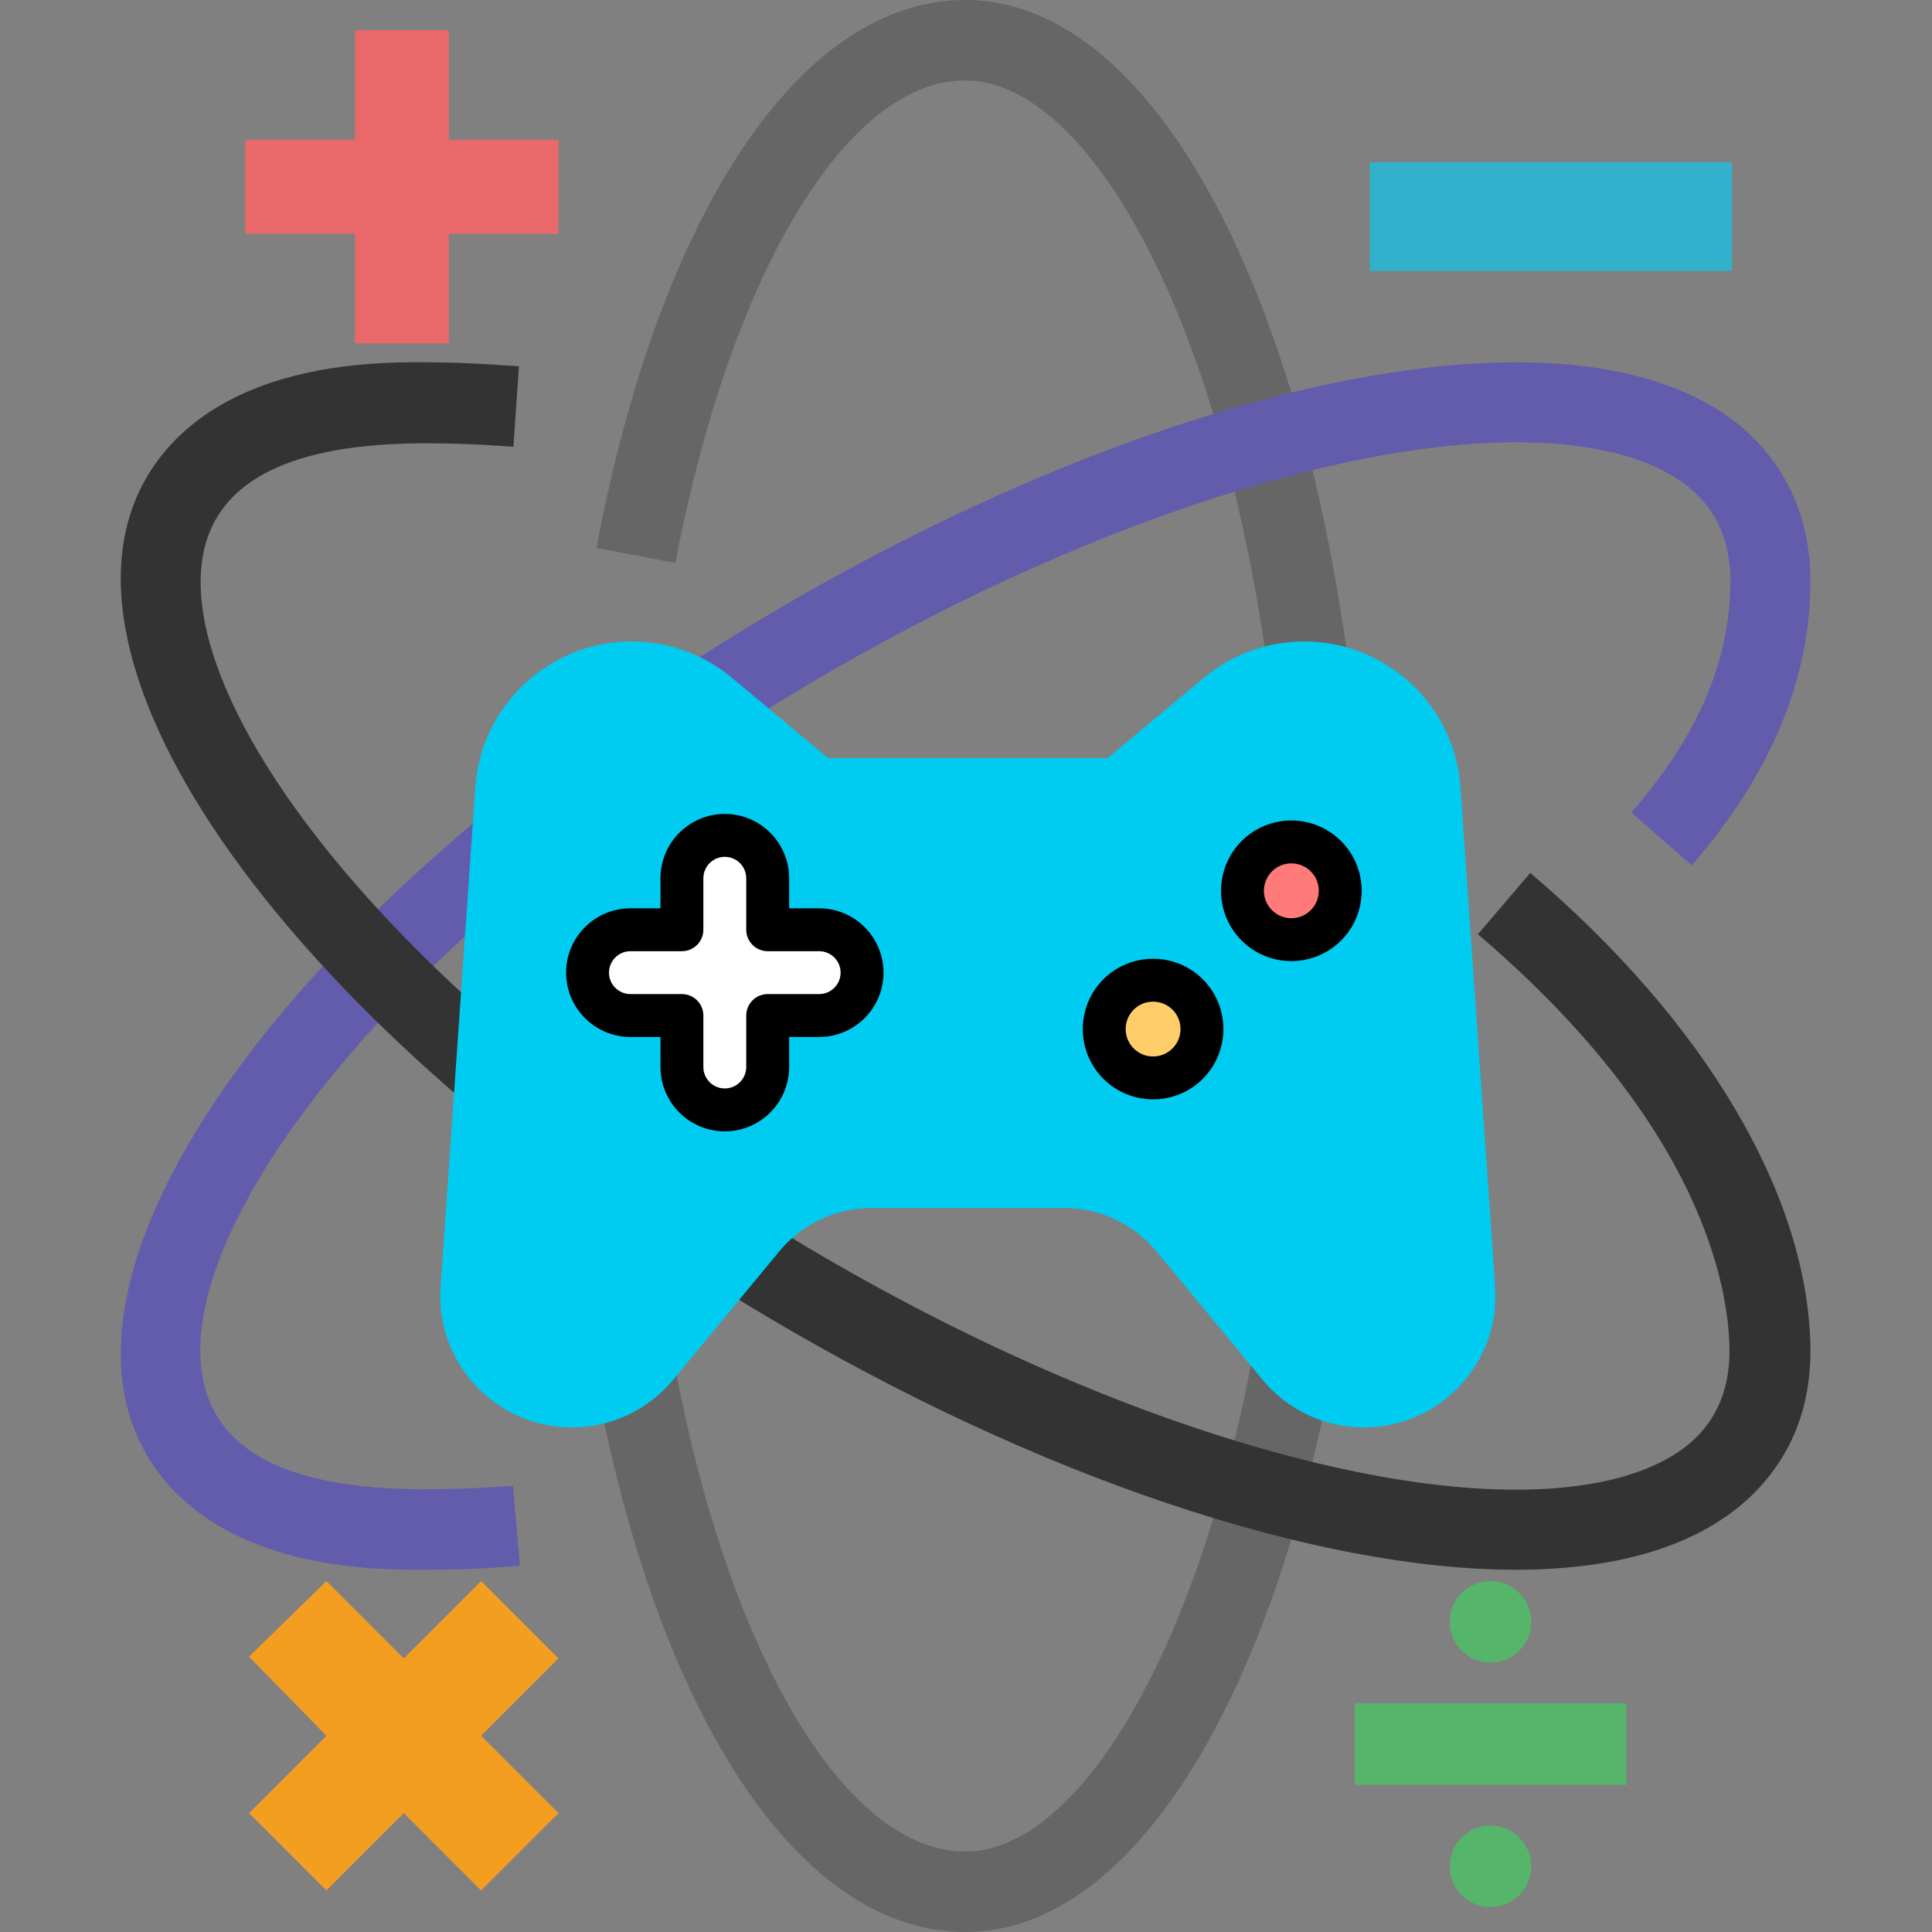 <?xml version="1.0" encoding="UTF-8" standalone="no"?>
<svg
   xmlns:dc="http://purl.org/dc/elements/1.1/"
   xmlns:cc="http://creativecommons.org/ns#"
   xmlns:rdf="http://www.w3.org/1999/02/22-rdf-syntax-ns#"
   xmlns:svg="http://www.w3.org/2000/svg"
   xmlns="http://www.w3.org/2000/svg"
   xmlns:sodipodi="http://sodipodi.sourceforge.net/DTD/sodipodi-0.dtd"
   xmlns:inkscape="http://www.inkscape.org/namespaces/inkscape"
   viewBox="0 0 512 512"
   width="512"
   height="512"
   version="1.1"
   id="svg30"
   sodipodi:docname="icon.svg"
   inkscape:version="0.92.5 (2060ec1f9f, 2020-04-08)">
  <rect x="0" y="0" width="512" height="512" fill="#808080" stroke="none"/>
  <defs
     id="defs34" />
  <sodipodi:namedview
     pagecolor="#ffffff"
     bordercolor="#666666"
     borderopacity="1"
     objecttolerance="10"
     gridtolerance="10"
     guidetolerance="10"
     inkscape:pageopacity="0"
     inkscape:pageshadow="2"
     inkscape:window-width="1848"
     inkscape:window-height="1016"
     id="namedview32"
     showgrid="false"
     inkscape:zoom="0.4609375"
     inkscape:cx="256"
     inkscape:cy="256"
     inkscape:window-x="72"
     inkscape:window-y="27"
     inkscape:window-maximized="1"
     inkscape:current-layer="svg30" />
  <style
     id="style2">
		tspan { white-space:pre }
		.shp0 { fill: #222222 } 
		.shp1 { fill: #111111 } 
		.shp2 { fill: #333333 } 
		.shp3 { fill: #e9686a } 
		.shp4 { fill: #32b1cc } 
		.shp5 { fill: #00ccf2 } 
		.shp6 { fill: #ffffff } 
		.shp7 { fill: #ffcd69 } 
		.shp8 { fill: #ff7b79 } 
		.shp9 { fill: #000000 } 
		.shp10 { fill: #f49e21 } 
		.shp11 { fill: #55b56a } 
	</style>
  <path
     id="Layer"
     class="shp0"
     d="M255.79 512C212.46 512 174.99 456.4 158.06 366.8L178.99 362.8C193.53 439.33 224.32 490.67 255.79 490.67C296.19 490.67 341.13 394.27 341.13 256C341.13 117.73 296.19 21.33 255.79 21.33C224.32 21.33 193.53 72.67 178.99 149.2L158.06 145.2C174.99 55.6 212.46 0 255.79 0C315.66 0 362.46 112.4 362.46 256C362.46 399.6 315.66 512 255.79 512L255.79 512Z"
     style="fill:#666666;fill-opacity:1" />
  <path
     id="path5"
     class="shp1"
     d="M109.79 416C65.26 416 46.46 399.07 38.46 384.8C9.26 332.8 81.66 235.33 203.39 163.07C291.53 110.67 382.32 85.87 434.59 99.87C452.73 104.67 465.66 113.87 473.13 127.2C477.66 135.2 479.79 144.4 479.79 154.4C479.66 180.4 468.99 205.6 448.32 229.33L432.32 215.33C449.79 195.33 458.46 175.33 458.59 154.27C458.59 147.87 457.26 142.27 454.73 137.6C450.19 129.46 441.66 123.73 429.26 120.4C382.86 108 296.59 132.54 214.32 181.33C95.13 252.13 36.86 338.27 56.99 374.4C66.46 391.33 91.13 394.4 110.46 394.67C118.46 394.67 126.06 394.54 135.93 393.73L137.79 414.93C127.13 415.87 118.73 416 110.59 416C110.32 416 110.06 416 109.79 416L109.79 416Z"
     style="fill:#635cac;fill-opacity:1" />
  <path
     id="path7"
     class="shp2"
     d="M401.79 416C348.73 416 275.13 391.6 203.26 348.93C81.66 276.67 9.26 179.2 38.46 127.2C46.46 112.93 65.39 96 109.79 96L111.26 96C120.32 96 128.19 96.4 137.53 97.07L136.06 118.4C127.13 117.73 119.66 117.46 111.13 117.46C91.93 117.73 66.73 120.67 57.13 137.73C36.86 173.73 95.13 259.87 214.19 330.67C296.32 379.46 382.73 404 429.13 391.6C441.39 388.27 450.06 382.54 454.46 374.4C457.13 369.6 458.46 363.73 458.32 357.2C458.06 341.07 450.99 298.13 391.66 247.6L405.53 231.33C451.93 270.8 478.99 316.54 479.79 356.8C479.93 367.2 477.79 376.67 473.13 384.8C465.66 398 452.73 407.2 434.59 412.13C424.99 414.67 413.93 416 401.79 416L401.79 416Z" />
  <path
     id="path9"
     class="shp3"
     d="M148 37.05L118.95 37.05L118.95 8L94.05 8L94.05 37.05L65 37.05L65 61.95L94.05 61.95L94.05 91L118.95 91L118.95 61.95L148 61.95L148 37.05Z" />
  <path
     id="path11"
     class="shp4"
     d="M459 43L459 71.8L363 71.8L363 43L459 43Z" />
  <g
     id="XMLID_9_">
    <path
       id="XMLID_1270_"
       class="shp5"
       d="M256.43 200.92L293.53 200.92L319 179.65C326.46 173.42 335.88 170 345.61 170C367.43 170 385.53 186.89 387.04 208.65L396.23 340.99C397.63 361.15 381.66 378.28 361.45 378.28C351.04 378.28 341.18 373.63 334.56 365.61L306.5 331.64C300.48 324.36 291.53 320.14 282.08 320.14L256.5 320.14L230.92 320.14C221.47 320.14 212.52 324.36 206.5 331.64L178.44 365.61C171.82 373.63 161.96 378.28 151.55 378.28C131.34 378.28 115.36 361.15 116.77 340.99L125.96 208.65C127.47 186.89 145.57 170 167.39 170C177.12 170 186.54 173.42 194 179.65L219.47 200.92L256.57 200.92" />
    <path
       id="XMLID_2361_"
       class="shp6"
       d="M217.09 246.39L203.45 246.39L203.45 232.75C203.45 226.47 198.36 221.38 192.08 221.38C185.8 221.38 180.71 226.47 180.71 232.75L180.71 246.39L167.07 246.39C160.79 246.39 155.7 251.48 155.7 257.76C155.7 264.04 160.79 269.13 167.07 269.13L180.71 269.13L180.71 282.77C180.71 289.05 185.8 294.14 192.08 294.14C198.36 294.14 203.45 289.05 203.45 282.77L203.45 269.13L217.09 269.13C223.37 269.13 228.46 264.04 228.46 257.76C228.46 251.48 223.37 246.39 217.09 246.39Z" />
    <path
       id="XMLID_2240_"
       class="shp7"
       d="M305.58 285.67C298.42 285.67 292.62 279.88 292.62 272.71C292.62 265.55 298.42 259.76 305.58 259.76C312.74 259.76 318.53 265.55 318.53 272.71C318.53 279.88 312.74 285.67 305.58 285.67Z" />
    <path
       id="XMLID_2238_"
       class="shp8"
       d="M342.22 249.03C335.06 249.03 329.27 243.24 329.27 236.07C329.27 228.91 335.06 223.12 342.22 223.12C349.39 223.12 355.18 228.91 355.18 236.07C355.18 243.24 349.39 249.03 342.22 249.03Z" />
    <g
       id="XMLID_150_">
      <path
         id="XMLID_768_"
         fill-rule="evenodd"
         class="shp9"
         d="M175.03 282.77L175.03 274.81L167.07 274.81C157.67 274.81 150.02 267.16 150.02 257.76C150.02 248.36 157.67 240.71 167.07 240.71L175.03 240.71L175.03 232.75C175.03 223.35 182.68 215.7 192.08 215.7C201.48 215.7 209.13 223.35 209.13 232.75L209.13 240.71L217.09 240.71C226.49 240.71 234.14 248.36 234.14 257.76C234.14 267.16 226.49 274.81 217.09 274.81L209.13 274.81L209.13 282.77C209.13 292.17 201.48 299.82 192.08 299.82C182.68 299.82 175.03 292.17 175.03 282.77ZM180.71 263.44C183.85 263.44 186.4 265.99 186.4 269.13L186.4 282.77C186.4 285.9 188.95 288.45 192.08 288.45C195.21 288.45 197.76 285.9 197.76 282.77L197.76 269.13C197.76 265.99 200.31 263.44 203.45 263.44L217.09 263.44C220.22 263.44 222.77 260.89 222.77 257.76C222.77 254.63 220.22 252.08 217.09 252.08L203.45 252.08C200.31 252.08 197.76 249.53 197.76 246.39L197.76 232.75C197.76 229.62 195.21 227.07 192.08 227.07C188.95 227.07 186.4 229.62 186.4 232.75L186.4 246.39C186.4 249.53 183.85 252.08 180.71 252.08L167.07 252.08C163.94 252.08 161.39 254.63 161.39 257.76C161.39 260.89 163.94 263.44 167.07 263.44L180.71 263.44Z" />
      <path
         id="XMLID_771_"
         fill-rule="evenodd"
         class="shp9"
         d="M318.76 259.53C326.03 266.8 326.03 278.63 318.76 285.89C315.13 289.53 310.35 291.34 305.58 291.34C300.81 291.34 296.03 289.53 292.4 285.89C285.13 278.63 285.13 266.8 292.4 259.53C299.67 252.27 311.49 252.27 318.76 259.53ZM310.72 267.57C309.3 266.15 307.44 265.45 305.58 265.45C303.72 265.45 301.86 266.15 300.44 267.57C297.6 270.41 297.6 275.02 300.44 277.85C303.27 280.69 307.89 280.69 310.72 277.85C313.56 275.02 313.56 270.41 310.72 267.57Z" />
      <path
         id="XMLID_782_"
         fill-rule="evenodd"
         class="shp9"
         d="M329.04 222.89C336.31 215.62 348.13 215.62 355.4 222.89C355.4 222.89 355.4 222.89 355.4 222.89C362.67 230.16 362.67 241.98 355.4 249.25C351.77 252.88 346.99 254.7 342.22 254.7C337.45 254.7 332.68 252.88 329.04 249.25C321.77 241.98 321.77 230.16 329.04 222.89ZM347.36 230.93C345.95 229.51 344.08 228.8 342.22 228.8C340.36 228.8 338.5 229.51 337.08 230.93C334.24 233.76 334.24 238.38 337.08 241.21C339.92 244.05 344.53 244.05 347.36 241.21C350.2 238.38 350.2 233.76 347.36 230.93Z" />
    </g>
  </g>
  <path
     id="path22"
     class="shp10"
     d="M148 439.5L127.5 419L107 439.5L86.5 419L66 439.04L86.5 460L66 480.5L86.5 501L107 480.5L127.5 501L148 480.5L127.5 460L148 439.5Z" />
  <path
     id="path24"
     class="shp11"
     d="M431 451.4L431 473L359 473L359 451.4L431 451.4Z" />
  <path
     id="path26"
     class="shp11"
     d="M395 440.6C389.03 440.6 384.2 435.77 384.2 429.8C384.2 423.83 389.03 419 395 419C400.97 419 405.8 423.83 405.8 429.8C405.8 435.77 400.97 440.6 395 440.6Z" />
  <path
     id="path28"
     class="shp11"
     d="M395 505.4C389.03 505.4 384.2 500.57 384.2 494.6C384.2 488.63 389.03 483.8 395 483.8C400.97 483.8 405.8 488.63 405.8 494.6C405.8 500.57 400.97 505.4 395 505.4Z" />
</svg>
